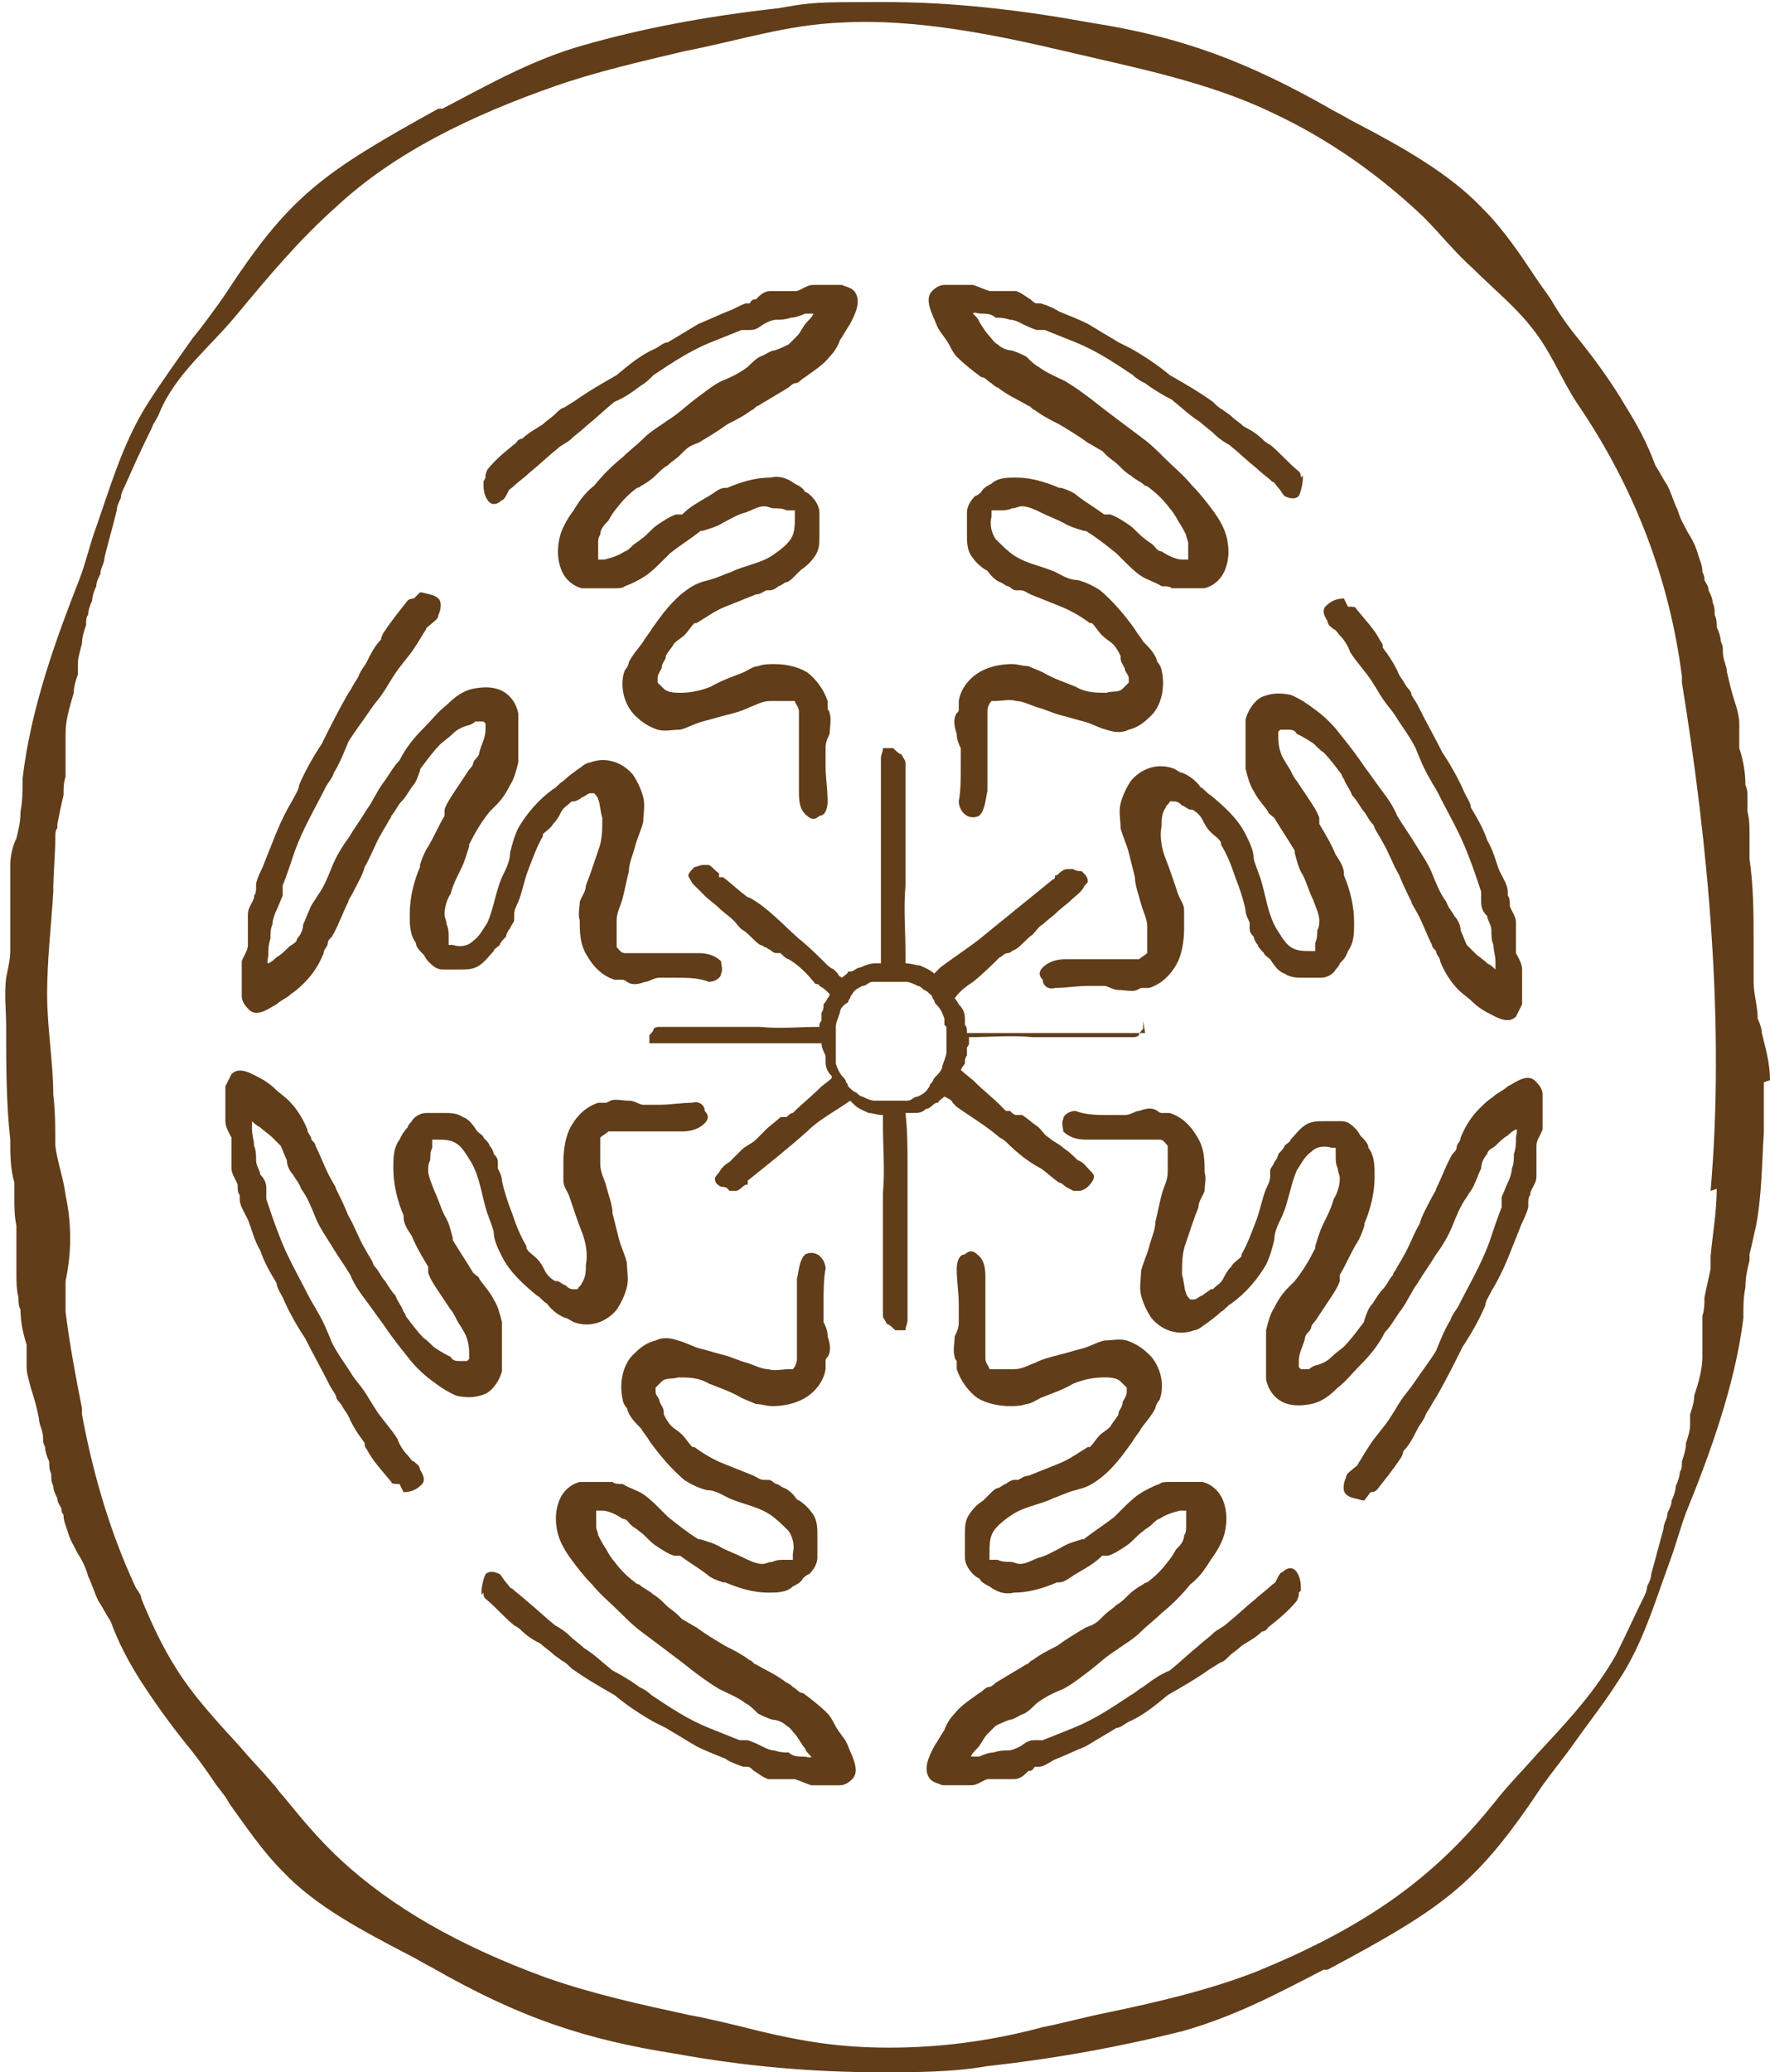 <svg xmlns="http://www.w3.org/2000/svg" viewBox="0 0 86.4 101.1"><defs><style>      .cls-1 {        fill: #613d19;      }    </style></defs><g><g id="Calque_1"><g><path class="cls-1" d="M51.7,89.2s0,0,.1,0c0,0,0,0,0,0,0,0,0,0-.1,0"></path><path class="cls-1" d="M47.4,80.8s0,0,0,0c0,0,0,0,.1,0,0,0,0,0,0,0,0,0,0,0-.1,0"></path><path class="cls-1" d="M86.4,52.7c0-.8-.2-1.5-.4-2.3,0-.2-.1-.5-.2-.7,0-.6-.2-1.2-.2-1.8,0-.1,0-.3,0-.4,0-.3,0-.6,0-.9,0-.2,0-.4,0-.6,0-1.4,0-2.7-.2-4.1,0-.4,0-.8,0-1.2,0-.4,0-.7-.1-1.1,0-.2,0-.5,0-.7,0-.2,0-.4-.1-.6h0s0,0,0,0c0-.6-.1-1.2-.3-1.8h0c0-.2,0-.4,0-.6,0-.2,0-.4,0-.6,0-.3-.1-.7-.2-1h0c-.2-.6-.3-1.1-.4-1.5,0-.3-.2-.6-.2-1,0-.2,0-.3-.1-.5,0-.2-.1-.5-.2-.7,0-.2,0-.4-.1-.6,0-.2,0-.4-.1-.6,0-.2-.1-.4-.2-.6,0-.2-.1-.3-.2-.5,0-.1,0-.2-.1-.4,0-.3-.1-.5-.2-.8-.1-.4-.3-.8-.5-1.1-.2-.4-.4-.7-.5-1.1h0c-.2-.4-.3-.8-.5-1.2-.2-.3-.4-.7-.6-1h0s0,0,0,0c-.4-1.1-.9-2-1.4-2.8-.7-1.2-1.5-2.3-2.3-3.3-.5-.6-1-1.3-1.4-2-.2-.3-.5-.7-.7-1-.8-1.2-1.6-2.4-2.6-3.4-1.6-1.7-3.9-3-6.2-4.2-.4-.2-.7-.4-1.1-.6-4.2-2.4-7.4-3.6-11.9-4.3h0c-3.3-.6-6.6-1-10-1s-3.5,0-5.2.3c-3.6.4-6.7,1-9.5,1.8-2.5.7-4.6,1.9-6.9,3.1h-.2c-5.8,3.2-7.3,4.3-10.5,9.2-.5.7-1,1.4-1.5,2-.7,1-1.5,2.1-2.2,3.2-1.2,1.9-1.8,4-2.5,6-.3.8-.5,1.7-.8,2.5-1.1,2.8-2.4,6.3-2.8,9.8h0c0,0,0,.1,0,.1,0,0,0,0,0,0,0,.5,0,1-.1,1.5,0,.5-.1.9-.2,1.3-.2.4-.3.9-.3,1.3,0,.8,0,1.5,0,2.3,0,.6,0,1.2,0,1.9,0,.4-.1.8-.2,1.3-.1.8,0,1.6,0,2.4,0,1.8,0,3.7.2,5.5,0,.7,0,1.4.2,2.1,0,.1,0,.3,0,.4,0,0,0,.2,0,.3,0,.5,0,.9.1,1.4,0,.2,0,.5,0,.7,0,.5,0,1.1,0,1.6,0,.4,0,.8.1,1.2,0,.2,0,.4.1.6h0s0,0,0,0c0,.5.1,1.1.3,1.7h0s0,0,0,0c0,.2,0,.4,0,.5,0,.2,0,.4,0,.6,0,.3.1.6.2,1h0c.2.6.3,1,.4,1.5,0,.3.2.6.2.9,0,.2,0,.3.1.5,0,.2.1.5.2.7,0,.2,0,.4.1.6,0,.2,0,.4.1.6,0,.2.1.4.2.6,0,.2.1.3.2.5,0,.1,0,.2.1.3,0,.3.1.5.2.8.1.4.3.7.5,1.1.2.3.4.7.5,1.1h0c.2.4.3.8.5,1.2.2.3.4.7.6,1h0s0,0,0,0c.4,1.1.9,2,1.4,2.8.7,1.1,1.5,2.2,2.3,3.2.5.6,1,1.3,1.4,1.9.2.3.5.6.7,1,.8,1.1,1.6,2.3,2.6,3.3,1.6,1.7,3.9,2.9,6.2,4.1.4.2.7.4,1.1.6,4.2,2.4,7.4,3.5,11.9,4.2h0c3.3.6,6.6.9,10,.9h0c1.7,0,3.5,0,5.2-.3,3.6-.4,6.7-1,9.5-1.7,2.5-.7,4.6-1.8,6.9-3h.2c5.8-3.1,7.3-4.2,10.5-9,.5-.7,1-1.3,1.5-2,.7-1,1.5-2,2.2-3.1,1.2-1.8,1.8-3.9,2.5-5.8.3-.8.5-1.6.8-2.4,1.1-2.7,2.4-6.2,2.8-9.5h0c0,0,0-.1,0-.1,0,0,0,0,0,0,0-.5,0-.9.1-1.4,0-.5.1-.9.2-1.3,0-.1,0-.2,0-.3.1-.4.2-.9.3-1.3.3-1.5.3-3.1.4-4.7,0-.8,0-1.6,0-2.4M83.8,58c0,1.1-.2,2.2-.3,3.3,0,.1,0,.2,0,.4,0,0,0,.1,0,.2-.1.5-.2.9-.3,1.4,0,.3,0,.6-.1.9,0,.2,0,.4,0,.6,0,.3,0,.5,0,.8,0,.2,0,.4,0,.6,0,.6-.2,1.3-.4,1.9,0,.3-.1.6-.2.9,0,.2,0,.3,0,.5,0,.3-.1.6-.2.9,0,.3-.1.6-.2.9,0,.2,0,.4-.1.5,0,.2-.1.5-.2.7,0,.2-.1.5-.2.7,0,.2-.1.4-.2.6,0,.3-.2.5-.2.8-.2.7-.4,1.5-.6,2.2,0,.2-.1.4-.2.6,0,.2-.1.4-.2.6h0s0,0,0,0c-.4.8-.8,1.7-1.3,2.7-1,1.8-2.4,3.3-3.8,4.8-.7.8-1.5,1.6-2.2,2.5-2.9,3.6-6.2,6-11.6,8.2-2.3.9-4.9,1.5-7.3,2-1,.2-2.1.5-3.1.7-2.6.7-5.1,1-7.5,1s-4.2-.3-6.3-.8c-1.2-.3-2.4-.6-3.5-.8-2.3-.5-4.6-1-6.9-1.8h0c-4.4-1.6-7.6-3.5-10-5.7-1.1-1-2-2.1-2.9-3.2-.2-.2-.3-.4-.5-.6-.5-.6-1.1-1.2-1.6-1.8-1.1-1.2-2.3-2.5-3.1-3.8-.7-1.1-1.2-2.2-1.7-3.4,0-.2-.2-.4-.3-.6-1.3-2.8-2.1-5.7-2.6-8.4v-.3c-.3-1.5-.6-3.1-.8-4.7h0s0-.3,0-.3c0-.4,0-.8,0-1.2.3-1.4.3-2.8,0-4.2-.1-.8-.4-1.6-.5-2.4,0-.8,0-1.7-.1-2.5,0-1.6-.3-3.2-.3-4.9,0-1.7.2-3.3.3-5,0-.9.1-1.8.1-2.7,0-.1,0-.3.1-.4,0,0,0-.1,0-.2.1-.5.2-1,.3-1.4,0-.3,0-.6.1-.9,0-.2,0-.4,0-.6,0-.3,0-.5,0-.8,0-.2,0-.4,0-.7,0-.7.2-1.3.4-2,0-.3.1-.6.2-.9,0-.2,0-.3,0-.5,0-.3.1-.6.2-1,0-.3.1-.6.2-.9,0-.2,0-.4.1-.5,0-.2.1-.5.2-.7,0-.2.1-.5.2-.7,0-.2.1-.4.2-.6,0-.3.2-.5.2-.8.2-.8.4-1.5.6-2.3,0-.2.1-.4.2-.6,0-.2.1-.4.2-.6h0s0,0,0,0c.4-.9.8-1.8,1.3-2.8.1-.3.3-.5.4-.8.8-1.9,2.5-3.2,3.8-4.8,1.5-1.8,3-3.6,4.8-5.2,2.9-2.7,6.7-4.5,10.7-5.9,2-.7,4.2-1.2,6.3-1.7,2.6-.5,5-1.3,7.7-1.4,3.6-.2,7.5.6,10.9,1.4,3.4.8,7,1.5,10.1,3,2.8,1.3,5.3,3.1,7.4,5.1.8.8,1.5,1.7,2.4,2.5.9.9,2,1.8,2.8,2.8,1,1.2,1.5,2.6,2.3,3.8,2.8,4.1,4.5,8.6,5.1,13.3,0,0,0,.3,0,.3,1.3,8,2.1,16.7,1.4,24.8"></path><path class="cls-1" d="M63.5,77.6c0-.3,0-.6-.2-.9-.2-.3-.5-.2-.7,0-.1,0-.2.2-.3.4,0,.1-.2.2-.3.3-.2.2-.5.4-.7.6-.5.4-.9.8-1.4,1.2-.2.2-.5.3-.7.5-.2.2-.5.4-.7.6-.5.4-.9.8-1.4,1.2-.5.2-.9.5-1.3.8-.2.1-.4.3-.6.4-.9.6-1.8,1.2-2.8,1.6-.5.2-1,.4-1.5.6-.1,0-.3,0-.4,0-.3,0-.4.1-.7.3-.2.1-.4.2-.6.2-.2,0-.4,0-.7.1-.2,0-.5.1-.7.2-.1,0-.3,0-.4,0,0,0,0,0,0,0,0-.1.2-.3.3-.4.2-.2.3-.5.5-.7.1-.1.3-.3.4-.4.2-.1.4-.2.7-.3.2,0,.4-.2.7-.3.2-.1.4-.3.6-.5.4-.3.8-.5,1.3-.7.4-.2.9-.6,1.3-.9.4-.3.8-.7,1.3-1,.4-.3.8-.5,1.2-.9.3-.3.7-.6,1-.9.5-.4,1-.9,1.4-1.4.4-.3.7-.7,1-1.2.3-.4.6-.9.7-1.4.1-.5.1-1-.1-1.5-.2-.5-.6-.8-1-.9-.2,0-.5,0-.7,0-.1,0-.2,0-.3,0-.2,0-.4,0-.6,0-.2,0-.4,0-.5.1-.3.1-.7.3-1,.5-.3.2-.6.5-.9.8,0,0-.2.2-.3.3-.5.4-1,.7-1.5,1.1,0,0,0,0-.1,0-.3.1-.7.2-1,.4-.4.2-.7.4-1.1.5-.3.1-.6.3-.9.3-.2,0-.3-.1-.5-.1-.2,0-.4,0-.6-.1-.1,0-.3,0-.4,0,0,0,0,0,0,0,0,0,0-.2,0-.3,0-.4,0-.8.2-1.1.2-.3.6-.6.9-.8.6-.4,1.4-.5,2-.8.3-.1.7-.3,1.1-.4.4-.1.7-.2,1.1-.5.7-.5,1.2-1.2,1.7-1.9.1-.2.3-.4.4-.6,0,0,0,0,0,0,.2-.3.5-.6.7-1,0,0,0,0,0,0,0-.1.1-.3.2-.4.3-.8,0-1.8-.6-2.3-.3-.3-.7-.5-1-.6-.4-.1-.7,0-1.1,0-.4.1-.7.3-1.1.4-.4.1-.7.2-1.1.3-.4.1-.8.2-1.2.4-.3.1-.6.3-1,.3-.3,0-.7,0-1,0,0,0,0,0,0,0,0,0,0,0,0,0,0,0-.1,0-.2,0,0,0,0,0,0,0,0,0,0,0,0,0,0-.1-.2-.3-.2-.5,0-.2,0-.4,0-.5,0-.2,0-.5,0-.7,0-.5,0-.9,0-1.4,0-.4,0-.8,0-1.3,0-.4,0-.9-.4-1.2-.2-.2-.4-.2-.6,0-.3,0-.4.4-.4.7,0,.6.1,1.2.1,1.7,0,.3,0,.6,0,.9,0,.3-.1.5-.2.7,0,.3-.1.7,0,1,0,0,0,.1.1.2,0,0,0,0,0,0,0,0,0,0,0,0,0,.1,0,.3,0,.4.2.6.6,1.1,1,1.4.5.3,1.1.4,1.6.4.3,0,.5,0,.8-.1.2,0,.5-.2.7-.3.5-.2,1.1-.4,1.6-.7.5-.2,1-.3,1.5-.3.2,0,.6,0,.8.2,0,0,.2.2.3.3,0,0,0,0,0,.2,0,.2-.1.3-.2.5,0,.2-.1.3-.2.5,0,0,0,0,0,.1,0,0,0,0,0,0-.1.2-.3.4-.4.6-.2.2-.4.3-.5.4-.2.2-.3.4-.5.6,0,0,0,0-.1,0-.5.3-.9.6-1.4.8-.5.2-1,.4-1.5.6-.2,0-.3.1-.5.2,0,0-.2,0-.2,0-.1,0-.3.1-.4.2-.1,0-.3.2-.4.2-.1,0-.3.2-.4.3-.1.1-.2.2-.3.3-.3.2-.5.4-.7.7-.2.3-.2.6-.2,1,0,0,0,0,0,.1,0,0,0,0,0,.1,0,.3,0,.6,0,.9,0,.3.2.6.4.8,0,0,.2.2.3.2.1.2.3.3.5.4.4.3.8.4,1.2.3.7,0,1.4-.2,2.1-.5,0,0,0,0,.1,0,.3,0,.6-.3.8-.4.5-.3.9-.5,1.3-.9,0,0,.2,0,.3,0,.3-.1.6-.3.9-.5.3-.2.5-.5.8-.7.1-.1.3-.2.4-.3.1-.1.3-.3.4-.3h0c.3-.2.6-.3,1-.4.1,0,.2,0,.3,0,0,0,0,0,0,0,0,0,0,0,0,0,0,0,0,0,0,0,0,0,0,0,0,0,0,0,0,0,0,0,0,0,0,0,0,0,0,0,0,0,0,0,0,0,0,.1,0,.2,0,0,0,0,0,0,0,0,0,0,0,0,0,0,0,.1,0,.2,0,0,0,0,0,.1,0,0,0,.1,0,.2,0,0,0,0,0,0,0,0,0,0,0,0,0,0,0,0,0,.1,0,.1,0,.3-.1.4,0,.3-.2.5-.4.7-.1.2-.3.5-.4.6-.3.4-.6.7-1,1,0,0-.1,0-.2.1-.2.1-.5.3-.7.5-.2.2-.4.4-.6.5-.2.2-.4.3-.6.5,0,0-.1.1-.2.2-.2.2-.4.3-.7.4-.5.3-1,.6-1.4.9-.4.2-.8.4-1.2.7-.1,0-.2.2-.3.2,0,0,0,0,0,0-.5.3-1,.6-1.5.9,0,0-.2.2-.3.2-.2,0-.3.2-.5.3-.4.3-.9.6-1.2,1-.2.2-.4.5-.5.8-.2.3-.3.5-.5.8-.2.4-.6,1.1-.2,1.6.2.2.4.2.6.3.1,0,.2,0,.3,0,.2,0,.3,0,.5,0,.2,0,.4,0,.6,0,.3,0,.5-.2.8-.3,0,0,0,0,.1,0,0,0,.2,0,.2,0,0,0,.2,0,.3,0,0,0,0,0,0,0,.2,0,.5,0,.7,0,.3,0,.5-.2.7-.4,0,0,0,0,0,0,.1,0,.2,0,.3-.2,0,0,.1,0,.2,0,.3,0,.6-.3.9-.4.5-.2.9-.4,1.4-.6.5-.3,1-.6,1.5-.9.2,0,.4-.2.6-.3.7-.3,1.3-.8,1.9-1.3.7-.4,1.4-.8,2.1-1.3.2-.1.3-.2.5-.3.1,0,.3-.2.4-.3.2-.2.4-.3.6-.5.3-.2.7-.4,1-.7,0,0,.2,0,.3-.2.5-.4,1-.8,1.4-1.3,0,0,.1-.2.1-.3,0,0,0,0,0-.1M57.4,73.6s0,0,0,0c0,0,0,0,0,0"></path><path class="cls-1" d="M66.9,72.8c0,0,.2,0,.3-.1.4-.5.8-1,1.2-1.6,0,0,.1-.2.1-.3.3-.3.5-.7.7-1.1.1-.2.3-.4.4-.7.1-.2.2-.3.3-.5.1-.2.2-.3.3-.5.4-.7.8-1.5,1.2-2.3.4-.6.8-1.3,1.1-2,0-.2.2-.5.3-.7.3-.5.6-1.1.8-1.6.2-.5.4-1,.6-1.5.1-.3.3-.6.4-1,0,0,0-.2,0-.2,0-.1,0-.3.1-.4,0,0,0,0,0-.1.1-.3.3-.5.3-.8,0-.2,0-.5,0-.8,0,0,0,0,0,0,0-.1,0-.2,0-.3,0,0,0-.2,0-.3,0,0,0,0,0-.1,0-.3.2-.5.3-.8,0-.2,0-.4,0-.7,0-.2,0-.4,0-.6,0-.1,0-.2,0-.4,0-.2-.1-.4-.3-.6-.4-.5-1,0-1.4.2-.2.2-.5.3-.7.5-.3.2-.5.4-.7.6-.4.4-.7.9-.9,1.4,0,.2-.2.3-.2.5,0,.1-.1.2-.2.3-.3.5-.5,1.1-.8,1.7,0,0,0,0,0,0,0,.1-.1.2-.2.4-.2.4-.5.9-.6,1.3-.3.5-.5,1.1-.8,1.6-.1.2-.3.5-.4.7,0,0-.1.1-.1.2-.2.2-.3.5-.5.7-.2.2-.3.4-.5.7-.2.2-.3.5-.4.8,0,0,0,.1-.1.2-.3.4-.6.8-.9,1.1-.1.1-.4.3-.6.5-.2.2-.4.3-.7.4-.1,0-.3.1-.4.2,0,0,0,0,0,0,0,0,0,0,0,0,0,0,0,0,0,0,0,0-.1,0-.1,0,0,0,0,0-.1,0,0,0-.1,0-.2,0,0,0,0,0,0,0,0,0,0,0,0,0,0,0,0,0-.1-.1,0,0,0,0,0,0,0,0,0,0,0,0,0,0,0,0,0,0,0,0,0,0,0,0,0,0,0,0,0,0,0,0,0,0,0,0,0,0,0,0,0,0,0-.1,0-.2,0-.3,0-.4.2-.7.3-1.1,0,0,0,0,0,0,0-.2.2-.3.3-.5,0-.2.2-.3.3-.5.2-.3.4-.6.6-.9.2-.3.4-.6.5-.9,0,0,0-.2,0-.3.3-.5.5-1,.8-1.5.2-.3.3-.6.4-.9,0,0,0,0,0-.1.3-.7.5-1.5.5-2.3,0-.5,0-1-.3-1.4,0-.2-.2-.4-.4-.6,0,0-.1-.2-.2-.3-.2-.2-.4-.4-.7-.4-.3,0-.5,0-.8,0,0,0,0,0,0,0,0,0,0,0-.1,0-.3,0-.6,0-.9.2-.3.2-.5.5-.7.7,0,.1-.2.2-.3.3,0,.1-.2.3-.3.4,0,.1-.1.3-.2.4,0,.1-.2.3-.2.4,0,0,0,.2,0,.3,0,.2-.1.4-.2.6-.2.5-.3,1.1-.5,1.6-.2.5-.4,1.1-.7,1.6,0,0,0,0,0,.1-.2.2-.4.3-.5.5-.2.2-.3.4-.4.6-.1.2-.3.3-.5.5,0,0,0,0,0,0h-.1c-.1.1-.3.2-.4.3-.1,0-.3.2-.4.2,0,0,0,0-.2,0,0,0-.2-.2-.2-.3-.1-.2-.1-.6-.2-.9,0-.6,0-1.1.2-1.6.2-.6.4-1.2.6-1.7,0-.3.2-.5.3-.8,0-.3.1-.6,0-.9,0-.6,0-1.2-.4-1.8-.3-.5-.7-.9-1.3-1.1-.1,0-.3,0-.4,0,0,0,0,0,0,0h0c0,0-.1,0-.2-.1-.3-.2-.6-.1-.9,0-.2,0-.4.2-.7.2-.3,0-.5,0-.8,0-.5,0-1.1,0-1.6-.2-.3,0-.6.2-.6.4-.1.2,0,.4,0,.6.3.3.7.4,1.1.4.4,0,.8,0,1.2,0,.4,0,.9,0,1.3,0,.2,0,.4,0,.6,0,.2,0,.3,0,.5,0,.2,0,.3.2.4.3,0,0,0,0,0,0,0,0,0,0,0,0,0,0,0,.1,0,.2,0,0,0,0,0,0,0,0,0,0,0,0,0,.4,0,.8,0,1.1,0,.4-.2.7-.3,1.1-.1.4-.2.9-.3,1.3,0,.4-.2.8-.3,1.2-.1.4-.3.8-.4,1.2,0,.4-.1.8,0,1.2.1.4.3.8.5,1.1.5.6,1.3.9,2.1.6.1,0,.3-.1.4-.2,0,0,0,0,0,0,.3-.2.7-.5.9-.7,0,0,0,0,0,0,.2-.1.3-.3.5-.4.7-.5,1.3-1.2,1.7-1.9.2-.4.3-.8.4-1.2,0-.4.2-.8.4-1.2.3-.7.4-1.5.7-2.2.2-.3.4-.7.7-.9.3-.3.7-.3,1-.2,0,0,.2,0,.2,0,0,0,0,0,0,0,0,.1,0,.3,0,.4,0,.2,0,.4.1.6,0,.2.1.3.1.5,0,.3-.1.7-.3,1-.1.4-.3.8-.5,1.2-.2.4-.3.8-.4,1.1,0,0,0,0,0,.1-.3.6-.6,1.1-1,1.6,0,0-.2.2-.3.3-.3.3-.5.6-.7,1-.2.3-.3.7-.4,1.1,0,.2,0,.4,0,.6,0,.2,0,.4,0,.6,0,.1,0,.2,0,.4,0,.3,0,.5,0,.8.1.5.4.9.8,1.1.4.2.9.2,1.4.1.5-.1.9-.4,1.3-.8.4-.3.7-.7,1.1-1.1.5-.5.9-1,1.2-1.6.3-.3.5-.7.8-1.1.3-.4.5-.9.8-1.3.3-.5.6-.9.9-1.4.3-.4.6-.9.8-1.4.2-.5.4-1,.7-1.4.1-.2.3-.4.4-.7.1-.2.2-.5.3-.7,0-.2.1-.5.3-.7,0-.2.3-.3.4-.4.2-.2.4-.4.6-.5.1-.1.2-.2.4-.3,0,0,0,0,0,0,.1,0,0,.3,0,.4,0,.3,0,.5-.1.8,0,.2,0,.5-.1.7,0,.2-.1.5-.2.7-.1.2-.2.5-.3.7,0,.2,0,.3,0,.5-.2.5-.4,1.1-.6,1.7-.4,1.1-1,2.1-1.5,3.1-.1.2-.3.4-.4.7-.3.5-.5,1-.7,1.5-.3.5-.7,1-1.1,1.6-.2.3-.4.5-.6.8-.2.3-.3.5-.5.8-.3.5-.8,1-1.1,1.5-.2.3-.3.5-.5.8,0,.1-.2.2-.3.3-.1.1-.3.2-.3.4-.1.2-.2.6,0,.8.2.2.5.2.8.3,0,0,0,0,.1,0M63.1,66.2s0,0,0,0c0,0,0,0,0,0"></path><path class="cls-1" d="M19.7,72.8c.3,0,.6-.1.8-.3.3-.2.2-.5,0-.8,0-.2-.2-.3-.3-.4-.1,0-.2-.2-.3-.3-.2-.2-.4-.5-.5-.8-.3-.5-.8-1-1.1-1.5-.2-.3-.3-.5-.5-.8-.2-.3-.4-.5-.6-.8-.3-.5-.7-1-1-1.6-.2-.5-.4-1-.7-1.5-.1-.2-.3-.5-.4-.7-.5-1-1.1-2-1.5-3.1-.2-.5-.4-1.1-.6-1.7,0-.2,0-.3,0-.5,0-.3-.1-.5-.3-.7,0-.2-.2-.4-.2-.7,0-.2,0-.5-.1-.7,0-.3-.1-.5-.1-.8,0-.1,0-.3,0-.4,0,0,0,0,0,0,.1.1.2.2.4.3.2.2.4.3.6.5.1.1.3.3.4.4.1.2.2.5.3.7,0,.2.1.5.3.7.1.2.3.4.4.7.3.4.5.9.7,1.4.2.5.5.9.8,1.4.3.5.6.9.9,1.4.2.5.5.9.8,1.3.3.4.5.7.8,1.1.4.6.8,1.1,1.2,1.6.3.4.7.8,1.1,1.1.4.3.8.6,1.3.8.5.1.9.1,1.4-.1.4-.2.7-.7.8-1.1,0-.3,0-.5,0-.8,0-.1,0-.2,0-.4,0-.2,0-.4,0-.6,0-.2,0-.4,0-.6-.1-.4-.2-.8-.4-1.1-.2-.4-.5-.7-.7-1,0-.1-.2-.2-.3-.3-.3-.5-.7-1.1-1-1.6,0,0,0,0,0-.1-.1-.4-.2-.8-.4-1.1-.2-.4-.3-.8-.5-1.2-.1-.3-.3-.7-.3-1,0-.2,0-.3.1-.5,0-.2,0-.4.1-.6,0-.1,0-.3,0-.4,0,0,0,0,0,0,0,0,.2,0,.2,0,.4,0,.7,0,1,.2.3.2.5.6.7.9.4.7.5,1.5.7,2.2.1.4.3.8.4,1.2,0,.4.2.8.4,1.2.4.8,1.1,1.4,1.7,1.9.2.1.3.3.5.4,0,0,0,0,0,0,.2.3.6.6.9.7,0,0,0,0,0,0,.1,0,.2.1.4.2.8.3,1.6,0,2.1-.6.2-.3.4-.7.5-1.1.1-.4,0-.8,0-1.2-.1-.4-.3-.8-.4-1.2-.1-.4-.2-.8-.3-1.2,0-.4-.2-.9-.3-1.3-.1-.4-.3-.7-.3-1.1,0-.4,0-.8,0-1.1,0,0,0,0,0,0,0,0,0,0,0,0,0,0,0-.1,0-.2,0,0,0,0,0,0,0,0,0,0,0,0,.1-.1.3-.2.4-.3.2,0,.3,0,.5,0,.2,0,.4,0,.6,0,.4,0,.9,0,1.3,0,.4,0,.8,0,1.2,0,.4,0,.8-.1,1.1-.4.2-.2.2-.4,0-.6,0-.3-.3-.5-.6-.4-.5,0-1.1.1-1.6.1-.3,0-.5,0-.8,0-.2,0-.4-.2-.7-.2-.3,0-.7-.1-.9,0,0,0,0,0-.2.1h0s0,0,0,0c-.1,0-.3,0-.4,0-.6.2-1,.6-1.3,1.1-.3.5-.4,1.2-.4,1.8,0,.3,0,.6,0,.9,0,.3.2.5.3.8.2.6.4,1.2.6,1.7.2.5.3,1.1.2,1.6,0,.3,0,.6-.2.9,0,.1-.2.2-.2.3,0,0,0,0-.2,0-.2,0-.3-.1-.4-.2-.1,0-.3-.2-.4-.2,0,0,0,0-.1,0,0,0,0,0,0,0-.2-.1-.4-.3-.5-.5-.1-.2-.2-.4-.4-.6-.2-.2-.4-.3-.5-.5,0,0,0,0,0-.1-.3-.5-.5-1-.7-1.6-.2-.5-.4-1.1-.5-1.6,0-.2-.1-.4-.2-.6,0,0,0-.2,0-.3,0-.2-.1-.3-.2-.4,0-.1-.1-.3-.2-.4,0-.1-.2-.3-.3-.4,0-.1-.2-.2-.3-.3-.2-.3-.4-.6-.7-.7-.3-.2-.6-.2-.9-.2,0,0,0,0-.1,0,0,0,0,0,0,0-.3,0-.5,0-.8,0-.3,0-.6.2-.7.4,0,0-.2.2-.2.3-.2.2-.3.4-.4.6-.3.4-.3.9-.3,1.4,0,.8.2,1.6.5,2.3,0,0,0,0,0,.1,0,.3.2.6.4.9.2.5.5,1,.8,1.5,0,0,0,.2,0,.3.1.3.3.6.5.9.2.3.4.6.6.9.1.1.2.3.3.5.1.2.2.3.3.5t0,0c.2.3.3.7.3,1.1,0,.1,0,.2,0,.3,0,0,0,0,0,0,0,0,0,0,0,0,0,0,0,0,0,0,0,0,0,0,0,0,0,0,0,0,0,0,0,0,0,0,0,0,0,0,0,0,0,0,0,0,0,0-.1.1,0,0,0,0,0,0,0,0,0,0,0,0,0,0-.1,0-.2,0,0,0,0,0-.1,0,0,0-.1,0-.1,0,0,0,0,0,0,0,0,0,0,0,0,0,0,0,0,0,0,0-.1,0-.3,0-.4-.2-.2-.1-.4-.2-.7-.4-.2-.1-.4-.4-.6-.5-.3-.3-.6-.7-.9-1.1,0,0,0-.1-.1-.2-.1-.3-.3-.5-.4-.8-.2-.2-.3-.4-.5-.7-.2-.2-.3-.5-.5-.7,0,0-.1-.1-.1-.2-.1-.2-.3-.5-.4-.7-.3-.5-.5-1.1-.8-1.6-.2-.5-.4-.9-.6-1.3,0-.1-.1-.2-.2-.4,0,0,0,0,0,0-.3-.5-.5-1.1-.8-1.7,0-.1-.1-.2-.2-.3,0-.2-.2-.3-.2-.5-.2-.5-.5-1-.9-1.4-.2-.2-.5-.4-.7-.6-.2-.2-.5-.4-.7-.5-.4-.2-1-.6-1.4-.2-.1.2-.2.4-.3.6,0,.1,0,.2,0,.4,0,.2,0,.4,0,.6,0,.2,0,.4,0,.7,0,.3.2.6.3.8,0,0,0,0,0,.1,0,0,0,.2,0,.3,0,.1,0,.2,0,.3,0,0,0,0,0,0,0,.2,0,.5,0,.8,0,.3.2.5.3.8,0,0,0,0,0,.1,0,.1,0,.3.1.4,0,0,0,.2,0,.2,0,.3.2.6.4,1,.2.5.3,1,.6,1.5.2.6.5,1.1.8,1.6,0,.2.2.5.3.7.3.7.7,1.4,1.1,2,.4.8.8,1.5,1.2,2.3.1.2.2.3.3.5,0,.2.2.3.3.5.1.2.3.4.4.7.2.4.4.7.7,1.1,0,.1,0,.2.1.3.3.6.8,1.1,1.2,1.6,0,.1.2.1.3.1,0,0,0,0,.1,0M23.3,66.1s0,0,0,0c0,0,0,0,0,0"></path><path class="cls-1" d="M23.6,77.7c0,.1,0,.2.1.3.5.4.9.9,1.4,1.3,0,0,.2.1.3.2.3.3.6.5,1,.7.2.2.4.3.6.5.1.1.3.2.4.3.2.1.3.2.5.4.7.5,1.4.9,2.1,1.3.6.5,1.2.9,1.9,1.3.2.1.4.2.6.3.5.3,1,.6,1.5.9.4.2.9.4,1.4.6.3.2.6.3.9.4,0,0,.1,0,.2,0,.1,0,.2.1.3.2,0,0,0,0,0,0,.2.1.4.3.7.4.2,0,.5,0,.7,0,0,0,0,0,0,0,0,0,.2,0,.3,0,0,0,.2,0,.2,0,0,0,0,0,.1,0,.3.1.5.2.8.3.2,0,.4,0,.6,0,.2,0,.3,0,.5,0,.1,0,.2,0,.3,0,.2,0,.4-.1.6-.3.4-.4,0-1.1-.2-1.6-.1-.3-.3-.5-.5-.8-.2-.3-.3-.6-.5-.8-.4-.4-.8-.7-1.2-1-.2,0-.3-.2-.5-.3,0,0-.2-.2-.3-.2-.5-.4-1-.6-1.5-.9,0,0,0,0,0,0-.1,0-.2-.2-.3-.2-.4-.3-.8-.5-1.2-.7-.5-.3-1-.6-1.4-.9-.2-.1-.5-.3-.7-.4,0,0-.1-.1-.2-.2-.2-.2-.4-.3-.6-.5-.2-.2-.4-.4-.6-.5-.2-.2-.5-.3-.7-.5,0,0-.1,0-.2-.1-.4-.3-.7-.6-1-1-.1-.1-.3-.4-.4-.6-.2-.3-.3-.5-.4-.7,0-.1-.1-.3-.1-.4,0,0,0,0,0-.1,0,0,0,0,0,0,0,0,0,0,0,0,0,0,0-.1,0-.2,0,0,0,0,0-.1,0,0,0-.1,0-.2,0,0,0,0,0,0,0,0,0,0,0,0,0,0,0-.1,0-.2,0,0,0,0,0,0,0,0,0,0,0,0,0,0,0,0,0,0,0,0,0,0,0,0,0,0,0,0,0,0,0,0,0,0,0,0,0,0,0,0,0,0,.1,0,.2,0,.3,0,.3,0,.7.2,1,.4t0,0c.2,0,.3.2.4.3.1.1.3.2.4.3.3.2.5.5.8.7.3.2.6.4.9.5,0,0,.2,0,.3,0,.4.3.9.6,1.3.9.2.2.5.3.8.4,0,0,0,0,.1,0,.7.3,1.4.5,2.1.5.4,0,.9,0,1.2-.3.2-.1.4-.2.5-.4,0,0,.2-.2.3-.2.2-.2.4-.5.4-.8,0-.3,0-.6,0-.9,0,0,0,0,0-.1,0,0,0,0,0-.1,0-.3,0-.7-.2-1-.2-.3-.4-.5-.7-.7-.1,0-.2-.2-.3-.3-.1-.1-.2-.2-.4-.3-.1,0-.3-.2-.4-.2-.1,0-.2-.2-.4-.2,0,0-.2,0-.2,0-.2,0-.3-.1-.5-.2-.5-.2-1-.4-1.5-.6-.5-.2-1-.5-1.4-.8,0,0,0,0-.1,0-.2-.2-.3-.4-.5-.6-.2-.2-.4-.3-.5-.4-.2-.2-.3-.4-.4-.6,0,0,0,0,0,0,0,0,0,0,0-.1,0-.2-.1-.3-.2-.5,0-.2-.2-.3-.2-.5,0-.1,0,0,0-.2,0,0,.2-.2.3-.3.2-.2.5-.1.8-.2.5,0,1,0,1.5.3.5.2,1.1.4,1.6.7.2.1.5.2.7.3.3,0,.5.1.8.1.5,0,1.1-.1,1.6-.4.5-.3.9-.8,1-1.4,0-.1,0-.3,0-.4,0,0,0,0,0,0h0c0-.1,0-.1.1-.2.2-.3.1-.7,0-1,0-.3-.1-.5-.2-.7,0-.3,0-.6,0-.9,0-.6,0-1.2.1-1.7,0-.3-.2-.6-.4-.7-.2-.1-.4-.1-.6,0-.3.3-.3.8-.4,1.2,0,.4,0,.8,0,1.3,0,.5,0,.9,0,1.4,0,.2,0,.5,0,.7,0,.2,0,.4,0,.5,0,.2-.1.4-.2.5,0,0,0,0,0,0,0,0,0,0,0,0,0,0-.1,0-.2,0,0,0,0,0,0,0,0,0,0,0,0,0-.3,0-.7.1-1,0-.3,0-.7-.2-1-.3-.4-.1-.8-.3-1.2-.4-.4-.1-.7-.2-1.1-.3-.4-.1-.7-.3-1.1-.4-.3-.1-.7-.2-1.1,0-.4.1-.7.3-1,.6-.6.5-.8,1.5-.6,2.3,0,.1.1.3.2.4,0,0,0,0,0,0,.1.4.4.7.7,1,0,0,0,0,0,0,.1.2.3.4.4.6.5.7,1.1,1.4,1.7,1.9.3.2.7.4,1.1.5.4,0,.7.2,1.1.4.7.3,1.4.4,2,.8.3.2.6.5.9.8.2.3.3.7.2,1.1,0,0,0,.2,0,.3,0,0,0,0,0,0-.1,0-.3,0-.4,0-.2,0-.4,0-.6.1-.2,0-.3.1-.5.1-.3,0-.7-.2-.9-.3-.4-.2-.7-.3-1.1-.5-.3-.2-.7-.3-1-.4,0,0,0,0-.1,0-.5-.3-1-.7-1.5-1.1,0,0-.2-.2-.3-.3-.3-.3-.6-.6-.9-.8-.3-.2-.7-.3-1-.5-.2,0-.4,0-.5-.1-.2,0-.4,0-.6,0-.1,0-.2,0-.3,0-.2,0-.5,0-.7,0-.4.1-.8.4-1,.9-.2.5-.2,1-.1,1.5.1.5.4,1,.7,1.4.3.4.6.8,1,1.2.4.5.9.9,1.4,1.4.3.3.6.6,1,.9.4.3.8.6,1.2.9.4.3.8.6,1.3,1,.4.3.8.6,1.3.9.4.2.9.4,1.3.7.2.1.4.3.6.5.2.1.4.2.7.3.2,0,.5.1.7.3.2.1.3.3.4.4.2.2.3.5.5.7,0,.1.2.3.3.4,0,0,0,0,0,0,0,.1-.2,0-.4,0-.2,0-.5,0-.7-.2-.2,0-.4,0-.7-.1-.2,0-.4-.1-.6-.2-.2-.1-.4-.2-.7-.3-.1,0-.3,0-.4,0-.5-.2-1-.4-1.5-.6-1-.4-1.9-1-2.8-1.6-.2-.2-.4-.3-.6-.4-.4-.3-.9-.6-1.3-.8-.5-.4-.9-.8-1.4-1.1-.2-.2-.5-.4-.7-.6-.2-.2-.5-.4-.7-.5-.5-.4-.9-.8-1.4-1.2-.2-.2-.5-.4-.7-.6-.1,0-.2-.2-.3-.3-.1-.1-.2-.3-.3-.4-.2-.1-.5-.2-.7,0-.1.2-.2.6-.2.9,0,0,0,.1,0,.1M29.6,73.6s0,0,0,0c0,0,0,0,0,0"></path><path class="cls-1" d="M23.6,23.5c0,.3,0,.6.2.9.2.3.5.2.7,0,.1,0,.2-.2.3-.4,0-.1.2-.2.3-.3.2-.2.5-.4.7-.6.5-.4.9-.8,1.4-1.2.2-.2.5-.3.7-.5.2-.2.5-.4.7-.6.5-.4.9-.8,1.4-1.2.5-.2.9-.5,1.3-.8.2-.1.4-.3.6-.5.9-.6,1.8-1.2,2.8-1.6.5-.2,1-.4,1.5-.6.1,0,.3,0,.4,0,.3,0,.4-.1.7-.3.2-.1.4-.2.6-.2.2,0,.4,0,.7-.1.2,0,.5-.1.7-.2.1,0,.3,0,.4,0,0,0,0,0,0,0,0,.1-.2.3-.3.4-.2.2-.3.5-.5.7-.1.1-.3.3-.4.4-.2.1-.4.2-.7.3-.2,0-.4.2-.7.3-.2.1-.4.3-.6.5-.4.3-.8.5-1.3.7-.4.2-.9.6-1.3.9-.4.3-.8.7-1.3,1-.4.3-.8.5-1.2.9-.3.3-.7.6-1,.9-.5.4-1,.9-1.4,1.4-.4.3-.7.7-1,1.2-.3.4-.6.9-.7,1.4-.1.5-.1,1,.1,1.5.2.5.6.8,1,.9.2,0,.5,0,.7,0,.1,0,.2,0,.3,0,.2,0,.4,0,.6,0,.2,0,.4,0,.5-.1.3-.1.7-.3,1-.5.3-.2.6-.5.9-.8,0,0,.2-.2.3-.3.5-.4,1-.7,1.5-1.1,0,0,0,0,.1,0,.3-.1.7-.2,1-.4.4-.2.7-.4,1.1-.5.3-.1.6-.3.9-.3.2,0,.3.1.5.1.2,0,.4,0,.6.1.1,0,.3,0,.4,0,0,0,0,0,0,0,0,0,0,.2,0,.3,0,.4,0,.8-.2,1.1-.2.3-.6.6-.9.8-.6.4-1.4.5-2,.8-.3.1-.7.3-1.1.4-.4.1-.7.2-1.1.5-.7.5-1.2,1.2-1.7,1.9-.1.2-.3.4-.4.6,0,0,0,0,0,0-.2.3-.5.6-.7,1,0,0,0,0,0,0,0,.1-.1.3-.2.4-.3.8,0,1.8.6,2.3.3.3.7.5,1,.6.4.1.7,0,1.1,0,.4-.1.7-.3,1.1-.4.4-.1.7-.2,1.1-.3.4-.1.8-.2,1.2-.4.3-.1.6-.3,1-.3.3,0,.7,0,1,0,0,0,0,0,0,0,0,0,0,0,0,0,0,0,.1,0,.2,0,0,0,0,0,0,0,0,0,0,0,0,0,0,.1.2.3.2.5,0,.2,0,.4,0,.5,0,.2,0,.5,0,.7,0,.5,0,.9,0,1.4,0,.4,0,.8,0,1.3,0,.4,0,.9.4,1.2.2.2.4.2.6,0,.3,0,.4-.4.4-.7,0-.6-.1-1.2-.1-1.7,0-.3,0-.6,0-.9,0-.3.1-.5.2-.7,0-.3.1-.7,0-1,0,0,0-.1-.1-.2,0,0,0,0,0,0,0,0,0,0,0,0,0-.1,0-.3,0-.4-.2-.6-.6-1.1-1-1.4-.5-.3-1.1-.4-1.6-.4-.3,0-.5,0-.8.1-.2,0-.5.2-.7.3-.5.2-1.1.4-1.6.7-.5.2-1,.3-1.5.3-.2,0-.6,0-.8-.2,0,0-.2-.2-.3-.3,0,0,0,0,0-.2,0-.2.1-.3.2-.5,0-.2.1-.3.2-.5,0,0,0,0,0-.1,0,0,0,0,0,0,.1-.2.3-.4.4-.6.2-.2.4-.3.5-.4.2-.2.3-.4.5-.6,0,0,0,0,.1,0,.5-.3.9-.6,1.4-.8.5-.2,1-.4,1.5-.6.2,0,.3-.1.5-.2,0,0,.2,0,.2,0,.1,0,.3-.1.4-.2.1,0,.3-.2.4-.2.1,0,.3-.2.4-.3.1-.1.2-.2.3-.3.3-.2.5-.4.7-.7.2-.3.2-.6.2-1,0,0,0,0,0-.1,0,0,0,0,0-.1,0-.3,0-.6,0-.9,0-.3-.2-.6-.4-.8,0,0-.2-.2-.3-.2-.1-.2-.3-.3-.5-.4-.4-.3-.8-.4-1.2-.3-.7,0-1.4.2-2.1.5,0,0,0,0-.1,0-.3,0-.6.3-.8.4-.5.3-.9.5-1.3.9,0,0-.2,0-.3,0-.3.1-.6.3-.9.5-.3.2-.5.5-.8.7-.1.1-.3.2-.4.3-.1.1-.3.3-.4.3h0c-.3.2-.6.3-1,.4-.1,0-.2,0-.3,0,0,0,0,0,0,0,0,0,0,0,0,0,0,0,0,0,0,0,0,0,0,0,0,0,0,0,0,0,0,0,0,0,0,0,0,0,0,0,0,0,0,0,0,0,0-.1,0-.2,0,0,0,0,0,0,0,0,0,0,0,0,0,0,0-.1,0-.2,0,0,0,0,0-.1,0,0,0-.1,0-.2,0,0,0,0,0,0,0,0,0,0,0,0,0,0,0,0,0-.1,0-.1,0-.3.1-.4,0-.3.2-.5.4-.7.1-.2.3-.5.4-.6.3-.4.6-.7,1-1,0,0,.1,0,.2-.1.2-.1.5-.3.7-.5.2-.2.4-.4.6-.5.2-.2.4-.3.6-.5,0,0,.1-.1.2-.2.2-.2.4-.3.7-.4.5-.3,1-.6,1.4-.9.4-.2.8-.4,1.2-.7.1,0,.2-.2.3-.2,0,0,0,0,0,0,.5-.3,1-.6,1.5-.9,0,0,.2-.2.3-.2.2,0,.3-.2.5-.3.4-.3.9-.6,1.2-1,.2-.2.4-.5.5-.8.2-.3.3-.5.5-.8.2-.4.6-1.1.2-1.6-.2-.2-.4-.2-.6-.3-.1,0-.2,0-.3,0-.2,0-.3,0-.5,0-.2,0-.4,0-.6,0-.3,0-.5.2-.8.3,0,0,0,0-.1,0,0,0-.2,0-.2,0,0,0-.2,0-.3,0,0,0,0,0,0,0-.2,0-.5,0-.7,0-.3,0-.5.2-.7.4,0,0,0,0,0,0-.1,0-.2,0-.3.2,0,0-.1,0-.2,0-.3.1-.6.3-.9.4-.5.2-.9.4-1.4.6-.5.3-1,.6-1.5.9-.2,0-.4.2-.6.3-.7.3-1.3.8-1.9,1.3-.7.4-1.4.8-2.1,1.3-.2.1-.3.2-.5.3-.1,0-.3.2-.4.3-.2.2-.4.3-.6.5-.3.2-.7.4-1,.7,0,0-.2,0-.3.2-.5.4-1,.8-1.4,1.3,0,0-.1.2-.1.3,0,0,0,0,0,.1M29.7,27.5s0,0,0,0c0,0,0,0,0,0"></path><path class="cls-1" d="M20.2,29.2c0,0-.2,0-.3.1-.4.5-.8,1-1.2,1.6,0,0-.1.2-.1.3-.3.3-.5.7-.7,1.1-.1.2-.3.4-.4.7-.1.2-.2.3-.3.5-.1.2-.2.3-.3.5-.4.7-.8,1.5-1.2,2.3-.4.6-.8,1.3-1.1,2,0,.2-.2.5-.3.7-.3.5-.6,1.1-.8,1.6-.2.5-.4,1-.6,1.5-.1.3-.3.6-.4,1,0,0,0,.2,0,.2,0,.1,0,.3-.1.4,0,0,0,0,0,.1-.1.3-.3.5-.3.8,0,.2,0,.5,0,.8,0,0,0,0,0,0,0,.1,0,.2,0,.3,0,0,0,.2,0,.3,0,0,0,0,0,.1,0,.3-.2.5-.3.8,0,.2,0,.4,0,.7,0,.2,0,.4,0,.6,0,.1,0,.2,0,.4,0,.2.1.4.3.6.4.5,1,0,1.4-.2.2-.2.5-.3.7-.5.3-.2.5-.4.7-.6.4-.4.7-.9.9-1.4,0-.2.2-.3.2-.5,0-.1.1-.2.2-.3.3-.5.5-1.1.8-1.7,0,0,0,0,0,0,0-.1.1-.2.2-.4.2-.4.5-.9.6-1.3.3-.5.5-1.1.8-1.6.1-.2.3-.5.4-.7,0,0,.1-.1.1-.2.2-.2.3-.5.5-.7.2-.2.3-.4.5-.7.2-.2.3-.5.4-.8,0,0,0-.1.1-.2.3-.4.6-.8.9-1.1.1-.1.4-.3.6-.5.2-.2.4-.3.7-.4.1,0,.3-.1.4-.2,0,0,0,0,0,0,0,0,0,0,0,0,0,0,0,0,0,0,0,0,.1,0,.1,0,0,0,0,0,.1,0,0,0,.1,0,.2,0,0,0,0,0,0,0,0,0,0,0,0,0,0,0,0,0,.1.1,0,0,0,0,0,0,0,0,0,0,0,0,0,0,0,0,0,0,0,0,0,0,0,0,0,0,0,0,0,0,0,0,0,0,0,0,0,0,0,0,0,0,0,.1,0,.2,0,.3,0,.4-.2.7-.3,1.1,0,0,0,0,0,0,0,.2-.2.3-.3.5,0,.2-.2.3-.3.5-.2.3-.4.6-.6.9-.2.3-.4.6-.5.9,0,0,0,.2,0,.3-.3.5-.5,1-.8,1.5-.2.3-.3.6-.4.9,0,0,0,0,0,.1-.3.7-.5,1.5-.5,2.3,0,.5,0,1,.3,1.4,0,.2.2.4.4.6,0,0,.1.2.2.3.2.2.4.4.7.4.3,0,.5,0,.8,0,0,0,0,0,0,0,0,0,0,0,.1,0,.3,0,.6,0,.9-.2.3-.2.5-.5.7-.7,0-.1.2-.2.3-.3,0-.1.2-.3.3-.4,0-.1.1-.3.2-.4,0-.1.2-.3.2-.4,0,0,0-.2,0-.3,0-.2.1-.4.2-.6.2-.5.3-1.1.5-1.6.2-.5.4-1.1.7-1.6,0,0,0,0,0-.1.2-.2.4-.3.5-.5.2-.2.3-.4.4-.6.1-.2.3-.3.5-.5,0,0,0,0,0,0,0,0,0,0,.1,0,.1,0,.3-.1.4-.2.1,0,.3-.2.4-.2,0,0,0,0,.2,0,0,0,.2.2.2.3.1.2.1.6.2.9,0,.6,0,1.1-.2,1.6-.2.6-.4,1.2-.6,1.7,0,.3-.2.5-.3.8,0,.3-.1.6,0,.9,0,.6,0,1.2.4,1.8.3.5.7.9,1.3,1.1.1,0,.3,0,.4,0,0,0,0,0,0,0h0c0,0,.1,0,.2.1.3.2.6.1.9,0,.2,0,.4-.2.7-.2.3,0,.5,0,.8,0,.5,0,1.1,0,1.6.2.3,0,.6-.2.6-.4.1-.2,0-.4,0-.6-.3-.3-.7-.4-1.1-.4-.4,0-.8,0-1.2,0-.4,0-.9,0-1.3,0-.2,0-.4,0-.6,0-.2,0-.3,0-.5,0-.2,0-.3-.2-.4-.3,0,0,0,0,0,0,0,0,0,0,0,0,0,0,0-.1,0-.2,0,0,0,0,0,0,0,0,0,0,0,0,0-.4,0-.8,0-1.1,0-.4.2-.7.3-1.1.1-.4.2-.9.3-1.3,0-.4.2-.8.3-1.2.1-.4.3-.8.4-1.2,0-.4.1-.8,0-1.2-.1-.4-.3-.8-.5-1.1-.5-.6-1.3-.9-2.1-.6-.1,0-.3.1-.4.2,0,0,0,0,0,0-.3.2-.7.5-.9.7,0,0,0,0,0,0-.2.1-.3.3-.5.4-.7.5-1.3,1.2-1.7,1.9-.2.4-.3.8-.4,1.2,0,.4-.2.8-.4,1.2-.3.7-.4,1.5-.7,2.2-.2.3-.4.7-.7.9-.3.3-.7.3-1,.2,0,0-.2,0-.2,0,0,0,0,0,0,0,0-.1,0-.3,0-.4,0-.2,0-.4-.1-.6,0-.2-.1-.3-.1-.5,0-.3.1-.7.3-1,.1-.4.3-.8.5-1.2.2-.4.3-.8.4-1.1,0,0,0,0,0-.1.3-.6.6-1.1,1-1.6,0,0,.2-.2.3-.3.3-.3.5-.6.7-1,.2-.3.3-.7.4-1.1,0-.2,0-.4,0-.6,0-.2,0-.4,0-.6,0-.1,0-.2,0-.4,0-.3,0-.5,0-.8-.1-.5-.4-.9-.8-1.1-.4-.2-.9-.2-1.4-.1-.5.1-.9.4-1.3.8-.4.3-.7.7-1.1,1.1-.5.5-.9,1-1.2,1.6-.3.3-.5.7-.8,1.1-.3.4-.5.9-.8,1.3-.3.5-.6.9-.9,1.4-.3.4-.6.9-.8,1.4-.2.5-.4,1-.7,1.4-.1.2-.3.4-.4.7-.1.2-.2.5-.3.7,0,.2-.1.5-.3.7,0,.2-.3.3-.4.4-.2.2-.4.4-.6.5-.1.1-.2.2-.4.3,0,0,0,0,0,0-.1,0,0-.3,0-.4,0-.3,0-.5.1-.8,0-.2,0-.5.1-.7,0-.2.1-.5.2-.7.1-.2.2-.5.3-.7,0-.2,0-.3,0-.5.2-.5.4-1.1.6-1.7.4-1.1,1-2.1,1.5-3.1.1-.2.3-.4.4-.7.3-.5.5-1,.7-1.5.3-.5.7-1,1.1-1.6.2-.3.4-.5.6-.8.2-.3.3-.5.5-.8.3-.5.8-1,1.1-1.5.2-.3.3-.5.5-.8,0-.1.2-.2.3-.3.1-.1.3-.2.3-.4.1-.2.2-.6,0-.8-.2-.2-.5-.2-.8-.3,0,0,0,0-.1,0M23.9,35.9s0,0,0,0c0,0,0,0,0,0"></path><path class="cls-1" d="M65.6,29.2c-.3,0-.6.1-.8.3-.3.2-.2.5,0,.8,0,.2.2.3.3.4.1,0,.2.2.3.3.2.2.4.5.5.8.3.5.8,1,1.1,1.5.2.3.3.5.5.8.2.3.4.5.6.8.3.5.7,1,1,1.6.2.5.4,1,.7,1.5.1.2.3.5.4.7.5,1,1.1,2,1.5,3.1.2.5.4,1.1.6,1.7,0,.2,0,.3,0,.5,0,.3.1.5.3.7,0,.2.2.4.2.7,0,.2,0,.5.1.7,0,.3.1.5.1.8,0,.1,0,.3,0,.4,0,0,0,0,0,0-.1-.1-.2-.2-.4-.3-.2-.2-.4-.3-.6-.5-.1-.1-.3-.3-.4-.4-.1-.2-.2-.5-.3-.7,0-.2-.1-.5-.3-.7-.1-.2-.3-.4-.4-.7-.3-.4-.5-.9-.7-1.4-.2-.5-.5-.9-.8-1.4-.3-.5-.6-.9-.9-1.4-.2-.5-.5-.9-.8-1.3-.3-.4-.5-.7-.8-1.1-.4-.6-.8-1.1-1.2-1.6-.3-.4-.7-.8-1.1-1.1-.4-.3-.8-.6-1.3-.8-.5-.1-.9-.1-1.4.1-.4.2-.7.7-.8,1.1,0,.3,0,.5,0,.8,0,.1,0,.2,0,.4,0,.2,0,.4,0,.6,0,.2,0,.4,0,.6.1.4.2.8.4,1.1.2.4.5.7.7,1,0,.1.2.2.3.3.3.5.7,1.1,1,1.6,0,0,0,0,0,.1.1.4.2.8.4,1.1.2.4.3.8.5,1.2.1.3.3.7.3,1,0,.2,0,.3-.1.5,0,.2,0,.4-.1.6,0,.1,0,.3,0,.4,0,0,0,0,0,0,0,0-.2,0-.2,0-.4,0-.7,0-1-.2-.3-.2-.5-.6-.7-.9-.4-.7-.5-1.5-.7-2.2-.1-.4-.3-.8-.4-1.2,0-.4-.2-.8-.4-1.2-.4-.8-1.1-1.4-1.7-1.9-.2-.1-.3-.3-.5-.4,0,0,0,0,0,0-.2-.3-.6-.6-.9-.7,0,0,0,0,0,0-.1,0-.2-.1-.4-.2-.8-.3-1.6,0-2.1.6-.2.3-.4.7-.5,1.1-.1.4,0,.8,0,1.2.1.4.3.8.4,1.2.1.4.2.8.3,1.2,0,.4.2.9.3,1.3.1.4.3.7.3,1.1,0,.4,0,.8,0,1.1,0,0,0,0,0,0,0,0,0,0,0,0,0,0,0,.1,0,.2,0,0,0,0,0,0,0,0,0,0,0,0-.1.1-.3.2-.4.3-.2,0-.3,0-.5,0-.2,0-.4,0-.6,0-.4,0-.9,0-1.3,0-.4,0-.8,0-1.2,0-.4,0-.8.1-1.1.4-.2.2-.2.4,0,.6,0,.3.3.5.6.4.5,0,1.1-.1,1.6-.1.3,0,.5,0,.8,0,.2,0,.4.2.7.2.3,0,.7.1.9,0,0,0,0,0,.2-.1h0s0,0,0,0c.1,0,.3,0,.4,0,.6-.2,1-.6,1.3-1.1.3-.5.4-1.2.4-1.8,0-.3,0-.6,0-.9,0-.3-.2-.5-.3-.8-.2-.6-.4-1.2-.6-1.7-.2-.5-.3-1.1-.2-1.6,0-.3,0-.6.2-.9,0-.1.2-.2.2-.3,0,0,0,0,.2,0,.2,0,.3.1.4.2.1,0,.3.2.4.2,0,0,0,0,.1,0,0,0,0,0,0,0,.2.1.4.3.5.5.1.2.2.4.4.6.2.2.4.3.5.5,0,0,0,0,0,.1.3.5.5,1,.7,1.6.2.5.4,1.1.5,1.6,0,.2.1.4.2.6,0,0,0,.2,0,.3,0,.2.1.3.2.4,0,.1.1.3.2.4,0,.1.2.3.3.4,0,.1.2.2.3.3.2.3.4.6.7.7.3.2.6.2.9.2,0,0,0,0,.1,0,0,0,0,0,0,0,.3,0,.5,0,.8,0,.3,0,.6-.2.7-.4,0,0,.2-.2.2-.3.2-.2.3-.3.4-.6.3-.4.3-.9.3-1.4,0-.8-.2-1.6-.5-2.3,0,0,0,0,0-.1,0-.3-.2-.6-.4-.9-.2-.5-.5-1-.8-1.5,0,0,0-.2,0-.3-.1-.3-.3-.6-.5-.9-.2-.3-.4-.6-.6-.9-.1-.1-.2-.3-.3-.5-.1-.2-.2-.3-.3-.5t0,0c-.2-.3-.3-.7-.3-1.1,0-.1,0-.2,0-.3,0,0,0,0,0,0,0,0,0,0,0,0,0,0,0,0,0,0,0,0,0,0,0,0,0,0,0,0,0,0,0,0,0,0,0,0,0,0,0,0,0,0,0,0,0,0,.1-.1,0,0,0,0,0,0,0,0,0,0,0,0,0,0,.1,0,.2,0,0,0,0,0,.1,0,0,0,.1,0,.1,0,0,0,0,0,0,0,0,0,0,0,0,0,0,0,0,0,0,0,.1,0,.3,0,.4.2.2.1.4.2.7.4.2.1.4.4.6.5.3.3.6.7.9,1.1,0,0,0,.1.1.2.1.3.3.5.4.8.2.2.3.4.5.7.2.2.3.5.5.7,0,0,.1.1.1.2.1.2.3.5.4.7.3.5.5,1.1.8,1.6.2.5.4.9.6,1.3,0,.1.1.2.2.4,0,0,0,0,0,0,.3.5.5,1.1.8,1.7,0,.1.1.2.2.3,0,.2.2.3.2.5.2.5.5,1,.9,1.4.2.2.5.4.7.6.2.2.5.4.7.5.4.2,1,.6,1.4.2.1-.2.2-.4.3-.6,0-.1,0-.2,0-.4,0-.2,0-.4,0-.6,0-.2,0-.4,0-.7,0-.3-.2-.6-.3-.8,0,0,0,0,0-.1,0,0,0-.2,0-.3,0-.1,0-.2,0-.3,0,0,0,0,0,0,0-.2,0-.5,0-.8,0-.3-.2-.5-.3-.8,0,0,0,0,0-.1,0-.1,0-.3-.1-.4,0,0,0-.2,0-.2,0-.3-.2-.6-.4-1-.2-.5-.3-1-.6-1.5-.2-.6-.5-1.1-.8-1.6,0-.2-.2-.5-.3-.7-.3-.7-.7-1.4-1.1-2-.4-.8-.8-1.5-1.2-2.3-.1-.2-.2-.3-.3-.5,0-.2-.2-.3-.3-.5-.1-.2-.3-.4-.4-.7-.2-.4-.4-.7-.7-1.1,0-.1,0-.2-.1-.3-.3-.6-.8-1.1-1.2-1.6,0-.1-.2-.1-.3-.1,0,0,0,0-.1,0M62,35.9s0,0,0,0c0,0,0,0,0,0"></path><path class="cls-1" d="M63.5,23.3c0-.1,0-.2-.1-.3-.5-.4-.9-.9-1.4-1.3,0,0-.2-.1-.3-.2-.3-.3-.6-.5-1-.7-.2-.2-.4-.3-.6-.5-.1-.1-.3-.2-.4-.3-.2-.1-.3-.2-.5-.4-.7-.5-1.4-.9-2.1-1.3-.6-.5-1.2-.9-1.9-1.3-.2-.1-.4-.2-.6-.3-.5-.3-1-.6-1.5-.9-.4-.2-.9-.4-1.4-.6-.3-.2-.6-.3-.9-.4,0,0-.1,0-.2,0-.1,0-.2-.1-.3-.2,0,0,0,0,0,0-.2-.1-.4-.3-.7-.4-.2,0-.5,0-.7,0,0,0,0,0,0,0,0,0-.2,0-.3,0,0,0-.2,0-.2,0,0,0,0,0-.1,0-.3-.1-.5-.2-.8-.3-.2,0-.4,0-.6,0-.2,0-.3,0-.5,0-.1,0-.2,0-.3,0-.2,0-.4.1-.6.3-.4.4,0,1.1.2,1.6.1.3.3.5.5.8.2.3.3.6.5.8.4.4.8.7,1.2,1,.2,0,.3.2.5.3,0,0,.2.2.3.2.5.4,1,.6,1.5.9,0,0,0,0,0,0,.1,0,.2.2.3.2.4.3.8.5,1.2.7.5.3,1,.6,1.4.9.2.1.5.3.7.4,0,0,.1.1.2.2.2.2.4.3.6.5.2.2.4.4.6.5.2.2.5.3.7.5,0,0,.1,0,.2.1.4.3.7.6,1,1,.1.1.3.4.4.6.2.3.3.5.4.7,0,.1.1.3.1.4,0,0,0,0,0,.1,0,0,0,0,0,0,0,0,0,0,0,0,0,0,0,.1,0,.2,0,0,0,0,0,.1,0,0,0,.1,0,.2,0,0,0,0,0,0,0,0,0,0,0,0,0,0,0,.1,0,.2,0,0,0,0,0,0,0,0,0,0,0,0,0,0,0,0,0,0,0,0,0,0,0,0,0,0,0,0,0,0,0,0,0,0,0,0,0,0,0,0,0,0-.1,0-.2,0-.3,0-.3,0-.7-.2-1-.4t0,0c-.2,0-.3-.2-.4-.3-.1-.1-.3-.2-.4-.3-.3-.2-.5-.5-.8-.7-.3-.2-.6-.4-.9-.5,0,0-.2,0-.3,0-.4-.3-.9-.6-1.3-.9-.2-.2-.5-.3-.8-.4,0,0,0,0-.1,0-.7-.3-1.4-.5-2.1-.5-.4,0-.9,0-1.2.3-.2.1-.4.2-.5.4,0,0-.2.2-.3.2-.2.2-.4.5-.4.8,0,.3,0,.6,0,.9,0,0,0,0,0,.1,0,0,0,0,0,.1,0,.3,0,.7.2,1,.2.3.4.5.7.7.1,0,.2.2.3.3.1.1.2.2.4.3.1,0,.3.2.4.2.1,0,.2.2.4.2,0,0,.2,0,.2,0,.2,0,.3.1.5.2.5.2,1,.4,1.5.6.5.2,1,.5,1.4.8,0,0,0,0,.1,0,.2.2.3.4.5.6.2.2.4.3.5.4.2.2.3.4.4.6,0,0,0,0,0,0,0,0,0,0,0,.1,0,.2.1.3.2.5,0,.2.2.3.2.5,0,.1,0,0,0,.2,0,0-.2.2-.3.3-.2.2-.5.1-.8.2-.5,0-1,0-1.5-.3-.5-.2-1.1-.4-1.6-.7-.2-.1-.5-.2-.7-.3-.3,0-.5-.1-.8-.1-.5,0-1.1.1-1.6.4-.5.3-.9.8-1,1.4,0,.1,0,.3,0,.4,0,0,0,0,0,0h0c0,.1,0,.1-.1.2-.2.3-.1.7,0,1,0,.3.1.5.2.7,0,.3,0,.6,0,.9,0,.6,0,1.2-.1,1.7,0,.3.2.6.4.7.2.1.4.1.6,0,.3-.3.3-.8.4-1.2,0-.4,0-.8,0-1.3,0-.5,0-.9,0-1.4,0-.2,0-.5,0-.7,0-.2,0-.4,0-.5,0-.2.1-.4.2-.5,0,0,0,0,0,0,0,0,0,0,0,0,0,0,.1,0,.2,0,0,0,0,0,0,0,0,0,0,0,0,0,.3,0,.7-.1,1,0,.3,0,.7.2,1,.3.4.1.8.3,1.2.4.4.1.7.2,1.1.3.4.1.7.3,1.1.4.3.1.7.2,1.1,0,.4-.1.7-.3,1-.6.6-.5.8-1.5.6-2.3,0-.1-.1-.3-.2-.4,0,0,0,0,0,0-.1-.4-.4-.7-.7-1,0,0,0,0,0,0-.1-.2-.3-.4-.4-.6-.5-.7-1.1-1.4-1.7-1.9-.3-.2-.7-.4-1.1-.5-.4,0-.7-.2-1.1-.4-.7-.3-1.4-.4-2-.8-.3-.2-.6-.5-.9-.8-.2-.3-.3-.7-.2-1.1,0,0,0-.2,0-.3,0,0,0,0,0,0,.1,0,.3,0,.4,0,.2,0,.4,0,.6-.1.2,0,.3-.1.5-.1.3,0,.7.2.9.3.4.2.7.3,1.1.5.3.2.7.3,1,.4,0,0,0,0,.1,0,.5.3,1,.7,1.5,1.1,0,0,.2.2.3.3.3.3.6.6.9.8.3.2.7.3,1,.5.2,0,.4,0,.5.1.2,0,.4,0,.6,0,.1,0,.2,0,.3,0,.2,0,.5,0,.7,0,.4-.1.8-.4,1-.9.2-.5.2-1,.1-1.5-.1-.5-.4-1-.7-1.4-.3-.4-.6-.8-1-1.2-.4-.5-.9-.9-1.4-1.4-.3-.3-.6-.6-1-.9-.4-.3-.8-.6-1.2-.9-.4-.3-.8-.6-1.3-1-.4-.3-.8-.6-1.3-.9-.4-.2-.9-.4-1.3-.7-.2-.1-.4-.3-.6-.5-.2-.1-.4-.2-.7-.3-.2,0-.5-.1-.7-.3-.2-.1-.3-.3-.4-.4-.2-.2-.3-.4-.5-.7,0-.1-.2-.3-.3-.4,0,0,0,0,0,0,0-.1.2,0,.4,0,.2,0,.5,0,.7.2.2,0,.4,0,.7.1.2,0,.4.1.6.2.2.1.4.2.7.3.1,0,.3,0,.4,0,.5.2,1,.4,1.5.6,1,.4,1.9,1,2.8,1.6.2.2.4.3.6.4.4.3.9.6,1.3.8.5.4.9.8,1.4,1.1.2.2.5.4.7.6.2.2.5.4.7.5.5.4.9.8,1.4,1.2.2.2.5.4.7.6.1,0,.2.2.3.3.1.1.2.3.3.4.2.1.5.2.7,0,.1-.2.2-.6.2-.9,0,0,0-.1,0-.1M57.4,27.5s0,0,0,0c0,0,0,0,0,0"></path><path class="cls-1" d="M55.9,50.4c-.1,0-.3,0-.4,0-.3,0-.5,0-.8,0-.3,0-.6,0-.9,0-.3,0-.6,0-.9,0-.2,0-.5,0-.7,0,0,0,0,0,0,0-.4,0-.7,0-1.1,0,0,0,0,0,0,0,0,0-.1,0-.2,0,0,0-.1,0-.2,0-.1,0-.3,0-.4,0,0,0-.1,0-.2,0,0,0-.1,0-.2,0-.1,0-.3,0-.4,0-.7,0-1.5,0-2.3,0,0-.2,0-.3-.1-.4,0,0,0-.2,0-.3h0c0-.3-.1-.5-.3-.7,0,0-.1-.2-.2-.3h0c.3-.4.6-.6.9-.8.5-.4.9-.8,1.3-1.2,0,0,0,0,0,0,.1,0,.2-.2.4-.2,0,0,.1,0,.2-.1,0,0,0,0,.2-.1,0,0,0,0,0,0,.3-.2.5-.5.8-.7,0,0,0,0,0,0,.2-.2.3-.4.5-.5.2-.2.5-.4.7-.6.2-.2.5-.4.7-.6.2-.2.4-.3.6-.6,0-.1.2-.2.2-.3,0-.2-.1-.3-.3-.5-.1,0-.3,0-.4-.1-.1,0-.2,0-.3,0-.2,0-.4.2-.5.3,0,0,0,0,0,0h-.1c0,.1,0,.2-.1.2-1.1.9-2.1,1.7-3.2,2.6-.7.6-1.5,1.1-2.3,1.7,0,0-.1.1-.2.2,0,0,0,0-.1.1h0c-.2-.2-.5-.3-.7-.4-.2,0-.4-.1-.7-.1,0,0,0-.2,0-.2s0-.2,0-.3c0-1.1-.1-2.2,0-3.3,0-.8,0-1.6,0-2.4,0-.2,0-.3,0-.5h0c0-.7,0-1.3,0-2,0,0,0,0,0-.2v-.2s0,0,0,0c0-.3,0-.5,0-.7,0-.1-.1-.2-.2-.4-.1,0-.3-.2-.4-.3-.2,0-.4,0-.5,0,0,.2-.1.3-.1.5,0,.3,0,.7,0,1,0,.4,0,.7,0,1.1,0,.4,0,.7,0,1.1,0,.3,0,.6,0,.9,0,0,0,0,0,0,0,.4,0,.9,0,1.3,0,0,0,0,0,0,0,0,0,.2,0,.2,0,0,0,.1,0,.2,0,.5,0,1,0,1.5,0,.5,0,1,0,1.5,0,.2,0,.3,0,.5,0,.1,0,.2,0,.3,0,.1,0,.3,0,.4,0,0-.2,0-.3,0-.2,0-.5.1-.7.2-.2,0-.3.2-.5.2h-.1c0,.1-.2.2-.3.3,0,0,0,0,0,0,0,0-.2-.1-.2-.2,0,0-.1-.1-.2-.2,0,0-.2-.1-.3-.2-.4-.4-.9-.9-1.4-1.3-.8-.7-1.5-1.5-2.4-2,0,0-.1,0-.2-.1-.4-.3-.7-.6-1.1-.9,0,0,0,0-.1,0h-.1c0-.1,0-.1,0-.2-.2-.1-.3-.3-.5-.4-.1,0-.2,0-.3,0-.1,0-.3.1-.4.1-.1.1-.3.3-.3.4,0,.1.1.2.2.4.2.2.4.4.6.6.2.2.5.4.7.6.2.2.5.4.7.6.2.2.3.4.5.5,0,0,0,0,0,0,.3.2.5.5.8.7,0,0,0,0,0,0,0,0,.1,0,.2.1,0,0,.1,0,.2.1.1,0,.2.2.4.2,0,0,.1,0,.2,0,0,0,0,0,.1.1,0,0,.2.2.3.2.5.3.9.7,1.3,1.2,0,0,.2,0,.2.1.2.1.3.2.5.4,0,0,0,0,0,0,0,0,0,.1-.1.2,0,0-.1.2-.2.3,0,0,0,0,0,.1,0,0,0,.2-.1.3,0,0,0,.1,0,.2v.2c0,0-.1.1-.1.2,0,0,0,0,0,.1h0c-1,0-1.9.1-2.9,0-1.4,0-2.7,0-4,0,0,0,0,0-.1,0h-.2s0,0,0,0c-.2,0-.4,0-.6,0-.1,0-.2,0-.3.1,0,.1-.1.2-.2.3,0,.1,0,.3,0,.4.1,0,.3,0,.4,0,.3,0,.5,0,.8,0,.3,0,.6,0,.9,0,.3,0,.6,0,.9,0,.2,0,.5,0,.7,0,0,0,0,0,0,0,.4,0,.7,0,1.1,0,0,0,0,0,0,0,0,0,.1,0,.2,0,0,0,.1,0,.2,0,.1,0,.3,0,.4,0,0,0,.1,0,.2,0,0,0,.1,0,.2,0,.1,0,.3,0,.4,0,.7,0,1.3,0,2,0,0,.2.1.4.2.6,0,0,0,.2,0,.3h0c0,.3.1.5.3.7,0,0,0,0,0,.1-.2.2-.4.3-.6.5-.4.4-.9.8-1.3,1.2-.1,0-.2.1-.3.2,0,0-.1,0-.2,0,0,0,0,0-.1,0,0,0,0,0,0,0-.2.2-.5.4-.7.6,0,0,0,0,0,0-.2.2-.3.3-.5.5-.2.2-.5.3-.7.5-.2.2-.4.4-.6.6-.2.1-.4.3-.5.5,0,0-.2.2-.2.3,0,.2.1.3.3.4.1,0,.3,0,.4.2.1,0,.2,0,.3,0,.2,0,.3-.2.5-.3,0,0,0,0,0,0h.1c0-.1,0-.1,0-.2,1-.8,2-1.6,2.9-2.4.6-.6,1.4-1,2.1-1.5,0,0,0,0,0,0,0,0,.1.1.2.2h0c.2.2.5.3.7.4.2,0,.4.1.7.1,0,0,0,.2,0,.2,0,.1,0,.2,0,.3,0,1.1.1,2.2,0,3.3,0,1.6,0,3.3,0,4.9,0,0,0,0,0,.2v.2s0,0,0,0c0,.3,0,.5,0,.7,0,.1.1.2.2.4.1,0,.3.2.4.3.2,0,.4,0,.5,0,0-.2.1-.3.1-.5,0-.3,0-.7,0-1,0-.4,0-.7,0-1.1,0-.4,0-.7,0-1.1,0-.3,0-.6,0-.9,0,0,0,0,0,0,0-.4,0-.9,0-1.3,0,0,0,0,0,0,0,0,0,0,0,0,0-.7,0-1.4,0-2.1,0-.9,0-1.7-.1-2.6.1,0,.2,0,.4,0,.2,0,.4,0,.6-.2.2,0,.3-.2.5-.3h.1c0-.1.2-.2.3-.3,0,0,.2.1.2.1,0,0,.2.1.2.2,0,0,.1.1.2.2.7.5,1.4.9,2.1,1.5,0,0,.2.1.3.2.5.5,1.1,1,1.7,1.3,0,0,0,0,0,0,.3.2.6.5.9.7,0,0,0,0,0,0,0,0,.1,0,.2.1,0,0,0,0,0,0,.1.1.3.2.5.3.1,0,.2,0,.3,0,.1,0,.3-.1.4-.2.1-.1.3-.3.3-.5,0-.1-.1-.2-.2-.3-.2-.2-.3-.4-.6-.5-.2-.2-.4-.4-.7-.6-.2-.2-.5-.3-.7-.5-.2-.1-.3-.3-.5-.5,0,0,0,0,0,0-.3-.2-.5-.4-.8-.6,0,0,0,0,0,0,0,0-.1,0-.1,0,0,0-.1,0-.2,0-.1,0-.2-.1-.3-.2,0,0-.1,0-.2,0,0,0,0,0-.1-.1,0,0-.1-.1-.2-.2-.4-.4-.8-.7-1.2-1.1-.2-.2-.5-.4-.7-.6,0,0,0,0,0,0,0,0,.1-.2.2-.3,0,0,0,0,0-.1,0,0,0-.2.1-.3,0,0,0-.1,0-.2v-.2c0,0,.1-.1.1-.2,0,0,0-.2,0-.3h0c1,0,2.1-.1,3.1,0,1.3,0,2.7,0,4,0,0,0,0,0,.1,0h.2s0,0,0,0c.2,0,.4,0,.6,0,.1,0,.2,0,.3-.1,0-.1.1-.2.2-.3,0,0,0-.2,0-.3,0,0,0,0,0-.1M45.5,52.8s0,0-.1.1c0,0,0,.1-.1.2-.1.2-.3.3-.5.4-.2,0-.3.2-.5.2,0,0-.2,0-.3,0-.1,0-.3,0-.4,0-.2,0-.4,0-.6,0-.1,0-.2,0-.3,0-.2,0-.4-.1-.6-.2-.1,0-.2-.1-.3-.2-.1,0-.3-.2-.4-.3,0,0,0-.1-.1-.2,0,0,0-.1-.1-.2-.2-.2-.3-.4-.4-.7h0c0,0,0,0,0-.1v-.2c0,0,0,0,0-.1,0,0,0,0,0-.1,0,0,0-.1,0-.2h0c0,0,0-.1,0-.2v-.3s0,0,0,0c0-.2,0-.4,0-.6h0s0,0,0,0c0,0,0,0,0,0,0-.2.1-.4.2-.7,0-.2.2-.4.4-.5h0c0,0,0-.1.1-.2,0,0,0-.1.1-.2.1-.2.3-.3.5-.4.2,0,.3-.2.5-.2,0,0,.2,0,.3,0,.1,0,.3,0,.4,0,.2,0,.4,0,.6,0,.1,0,.2,0,.3,0,.2,0,.4.1.6.2.1,0,.2.1.3.2.1,0,.3.2.4.3,0,0,0,.1.1.2,0,0,0,.1.1.2.2.2.3.4.4.7,0,0,0,0,0,0v.3c0,0,0,0,.1.1,0,0,0,.1,0,.2,0,0,0,0,0,0,0,0,0,0,0,0h0c0,0,0,.1,0,.2h0c0,0,0,.1,0,.1h0s0,.1,0,.1c0,0,0,0,0,0,0,0,0,0,0,0,0,0,0,0,0,0h0c0,.2,0,.2,0,.3h0s0,.1,0,.1c0,0,0,.2,0,.2,0,.2-.1.4-.2.7,0,.2-.2.4-.4.6h0Z"></path></g></g></g></svg>